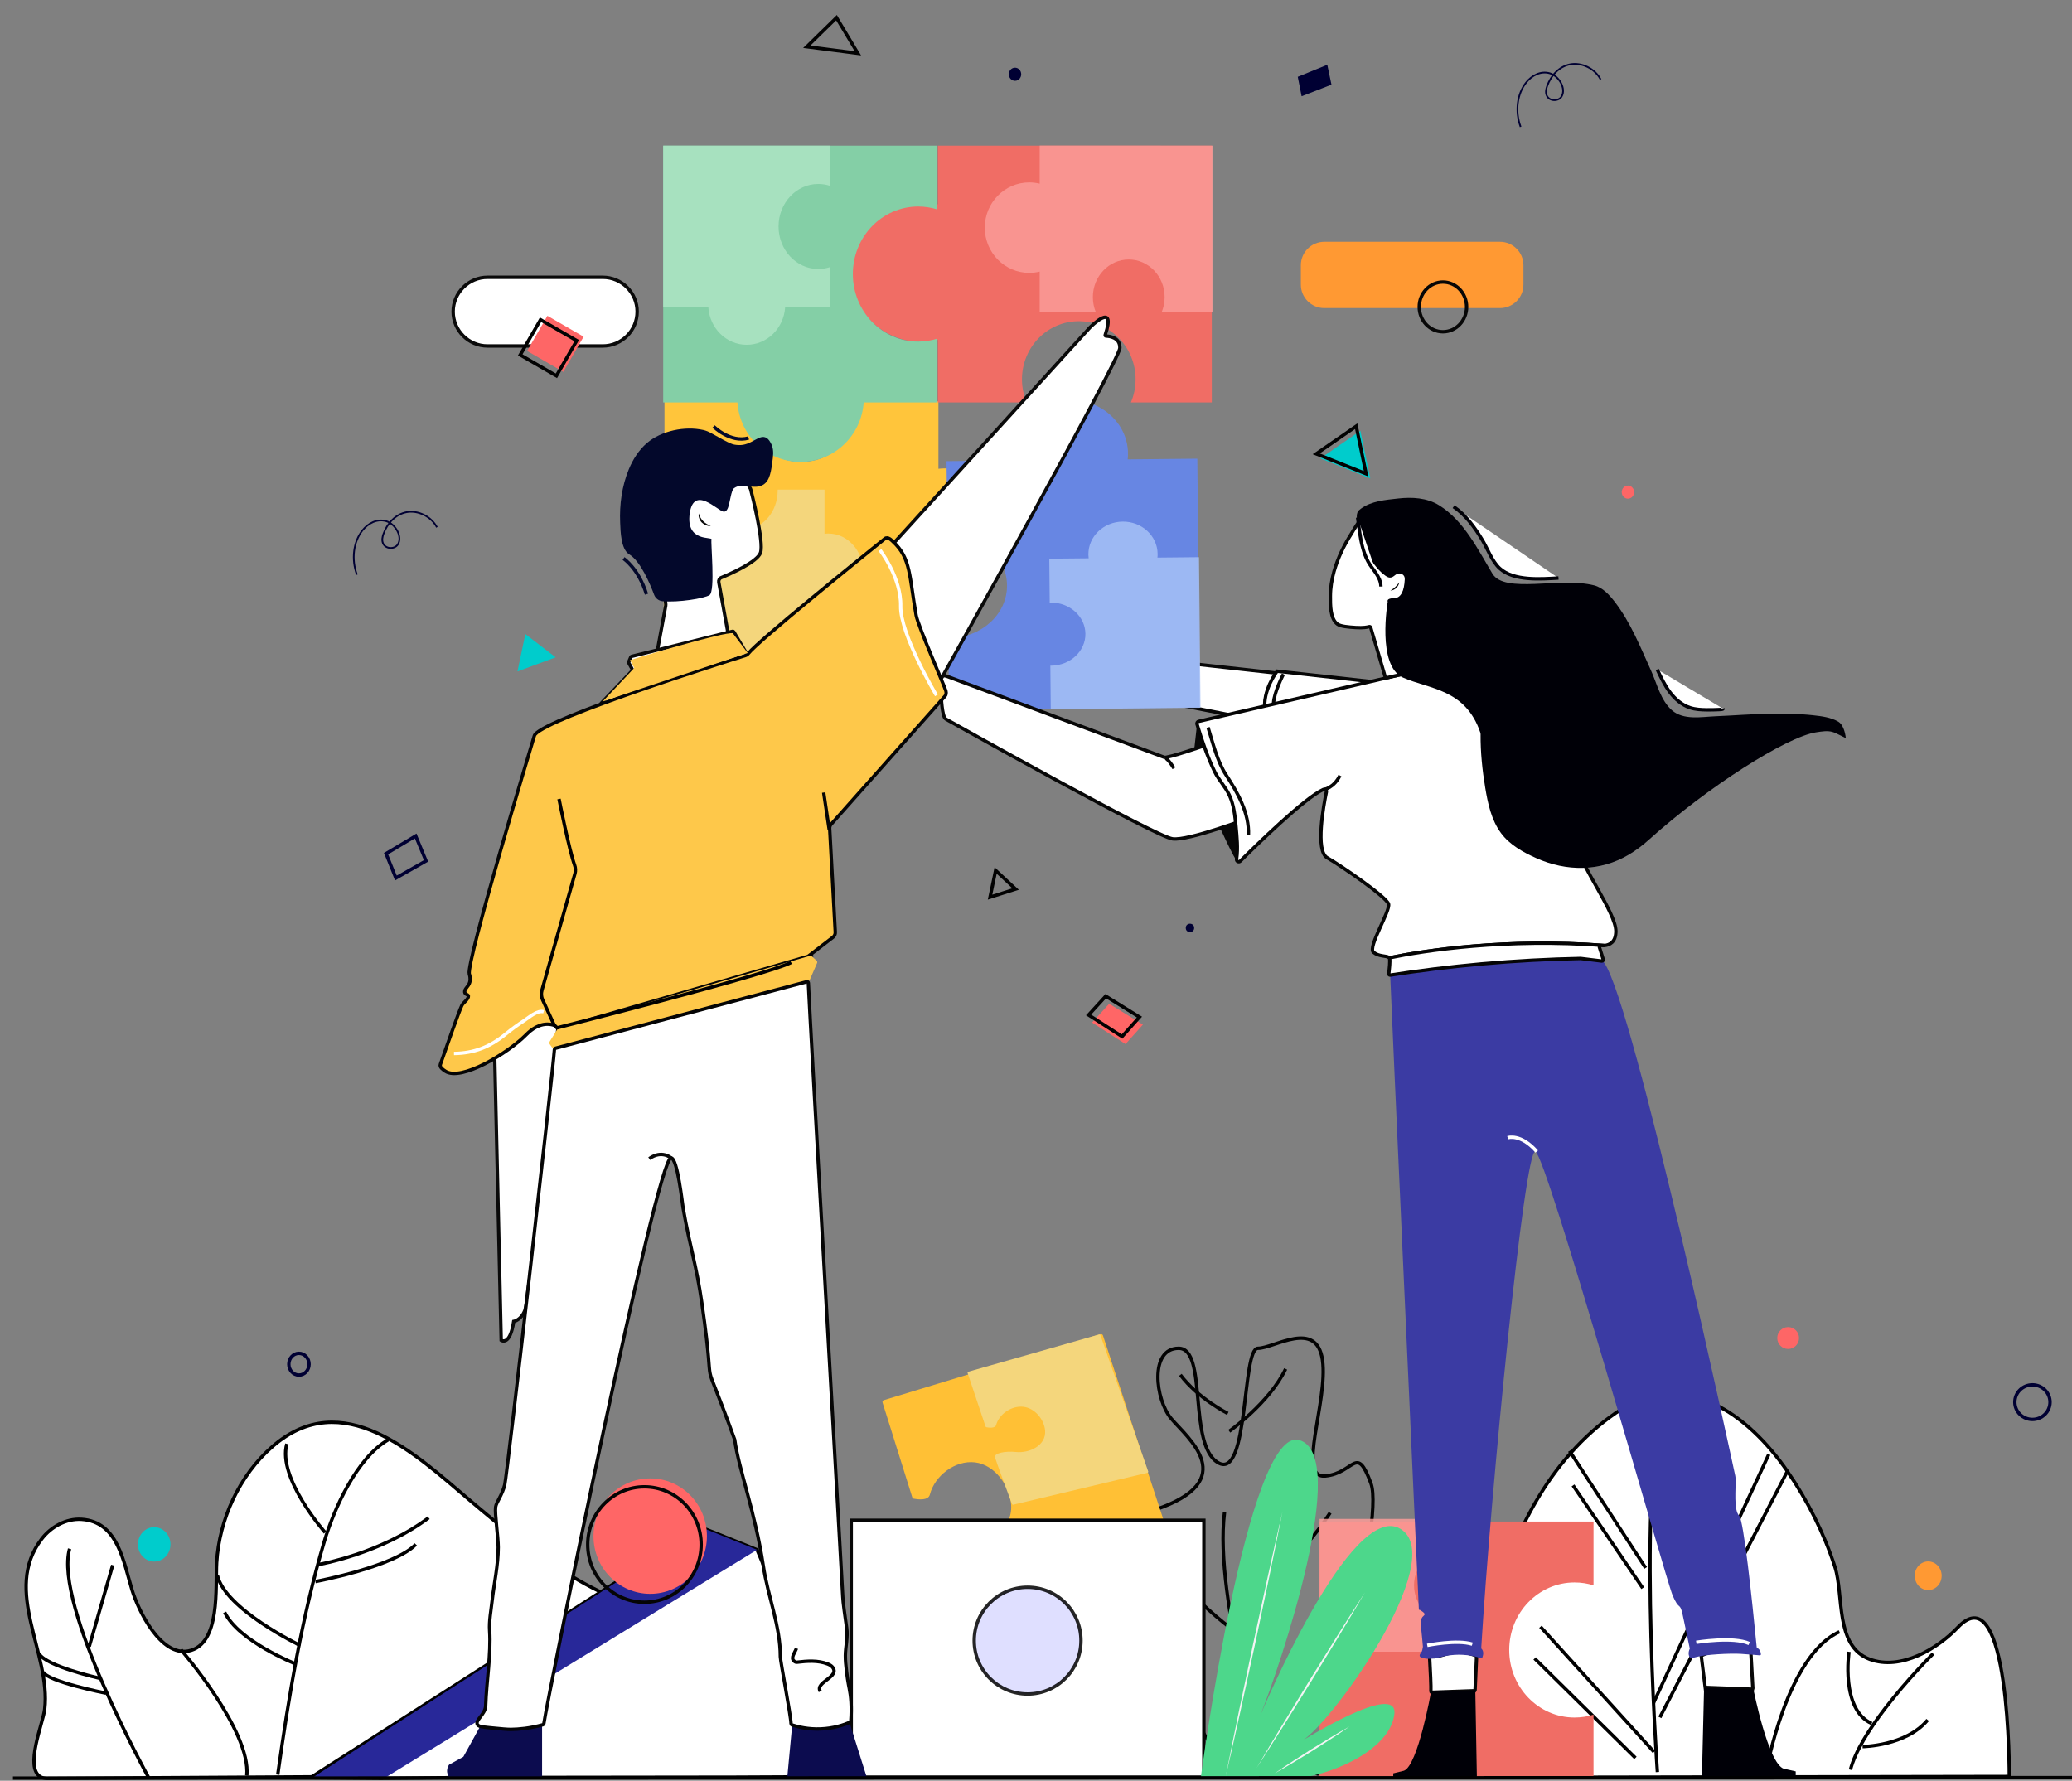 <svg xmlns="http://www.w3.org/2000/svg" xmlns:xlink="http://www.w3.org/1999/xlink" id="illustration" x="0px" y="0px" width="612px" height="526px" viewBox="0 97.5 612 526" xml:space="preserve">
<rect x="0" y="97.5" width="612" height="526" fill="#808080" stroke="none"/>
<g>
	<g id="flower_1">
		<path fill="#FFFFFF" stroke="#000000" stroke-miterlimit="10" d="M91.512,622.342c0,0-77.507,0.454-77.612,0.454    c-0.35,0.006-1.34-0.091-1.933-0.442c-4.787-2.803,0.759-15.919,1.231-19.98c1.927-16.454-12.554-35.084-0.892-50.295    c2.772-3.613,7.226-6.087,11.771-5.8c10.816,0.673,12.41,12.687,14.941,20.919c1.887,6.151,8.44,19.567,16.61,17.984    c9.665-1.874,7.956-19.123,8.365-26.084c0.753-12.732,6.667-25.786,16.471-34.313c20.729-18.026,41.987,1.996,58.079,15.677    c18.975,16.139,39.825,32.334,65.386,35.303c25.78,2.99,24.232,43.505,24.232,43.505L91.512,622.342z"></path>
		<path fill="none" stroke="#000000" stroke-miterlimit="10" d="M43.904,622.566c0,0-28.07-50.898-23.347-67.583"></path>
		<line fill="none" stroke="#000000" stroke-miterlimit="10" x1="26.368" y1="583.824" x2="33.295" y2="559.827"></line>
		<path fill="none" stroke="#000000" stroke-miterlimit="10" d="M29.458,593.23c0,0-15.753-3.491-17.95-7.278"></path>
		<path fill="none" stroke="#000000" stroke-miterlimit="10" d="M31.339,597.644c0,0-17.646-3.498-18.583-6.334"></path>
		<path fill="none" stroke="#000000" stroke-miterlimit="10" d="M53.425,584.762c0,0,20.758,23.99,19.475,37.224"></path>
		<path fill="none" stroke="#000000" stroke-miterlimit="10" d="M82.037,621.686c3.25-23.104,7.104-46.526,13.762-68.917    c2.853-9.591,9.607-24.664,18.87-29.985"></path>
		<path fill="none" stroke="#000000" stroke-miterlimit="10" d="M96.028,550.168c0,0-14.153-16.097-11.299-26.178"></path>
		<path fill="none" stroke="#000000" stroke-miterlimit="10" d="M94.124,559.62c0,0,18.284-3.118,32.489-13.807"></path>
		<path fill="none" stroke="#000000" stroke-miterlimit="10" d="M93.169,564.66c0,0,23.329-4.373,29.646-10.977"></path>
		<path fill="none" stroke="#000000" stroke-miterlimit="10" d="M88.721,583.565c0,0-22.357-10.753-24.543-20.845"></path>
		<path fill="none" stroke="#000000" stroke-miterlimit="10" d="M87.139,588.915c0,0-16.69-6.645-20.775-15.164"></path>
		<path fill="none" stroke="#000000" stroke-miterlimit="10" d="M145.644,595.037c0,0,2.738-33.466,16.137-51.475"></path>
	</g>
	<g id="angle">
		<path fill="#FFFFFF" stroke="#000000" stroke-miterlimit="10" d="M251.566,622.204c-46.313,0.528-92.759,0.029-139.072,0.558    l-20.775-0.179l115.49-73.905l16.408,6.6C232.886,577.467,242.298,600.008,251.566,622.204z"></path>
		<polygon fill="#282899" points="92.691,622.318 113.201,622.934 223.617,555.277 207.209,548.678   "></polygon>
	</g>
	<g id="flower_4">
		<path fill="#FFFFFF" stroke="#000000" stroke-miterlimit="10" d="M465.396,622.463l128.084-0.226c0,0,0.201-60.333-15.24-44.005    c-5.794,6.127-16.725,12.847-26.017,9.371c-10.332-3.866-7.564-18.957-10.257-27.287c-3.188-9.854-8.073-19.566-14.038-28.237    c-11.231-16.304-30.349-31.245-50.692-17.219c-40.141,27.667-41.228,90.562-41.228,90.562l0.201,16.995L465.396,622.463z"></path>
		<path fill="#FFFFFF" stroke="#000000" stroke-miterlimit="10" d="M489.543,620.932c0,0-6.64-94.243,3.25-113.056"></path>
		<line fill="none" stroke="#000000" stroke-miterlimit="10" x1="488.381" y1="600.549" x2="522.451" y2="527.069"></line>
		<line fill="none" stroke="#000000" stroke-miterlimit="10" x1="490.267" y1="604.777" x2="527.929" y2="532.079"></line>
		<line fill="none" stroke="#000000" stroke-miterlimit="10" x1="463.578" y1="526.067" x2="486.062" y2="560.639"></line>
		<line fill="none" stroke="#000000" stroke-miterlimit="10" x1="464.619" y1="536.257" x2="485.216" y2="566.599"></line>
		<line fill="none" stroke="#000000" stroke-miterlimit="10" x1="455" y1="578.008" x2="488.547" y2="614.995"></line>
		<line fill="none" stroke="#000000" stroke-miterlimit="10" x1="453.273" y1="587.374" x2="483.054" y2="616.762"></line>
		<path fill="#FFFFFF" stroke="#000000" stroke-miterlimit="10" d="M521.726,620.547c0,0,6.029-34.059,21.586-41.043"></path>
		<path fill="#FFFFFF" stroke="#000000" stroke-miterlimit="10" d="M570.979,585.971c0,0-7.525,7.428-14.303,16.315    c-4.522,5.926-8.71,12.508-10.12,17.961"></path>
		<path fill="#FFFFFF" stroke="#000000" stroke-miterlimit="10" d="M550.152,613.413c0,0,12.876-0.156,19.222-7.876"></path>
		<path fill="#FFFFFF" stroke="#000000" stroke-miterlimit="10" d="M546.137,585.418c0,0-2.555,17.024,6.691,21.166"></path>
	</g>
	<g id="flower_2">
		<path fill="none" stroke="#020202" stroke-miterlimit="10" d="M387.383,621.433l-24.55-0.517c0,0-47.216-68.799-21.638-77.468    c25.579-8.671,9.539-21.241,4.77-26.879c-4.77-5.639-6.501-20.809,2.17-20.809c8.669,0,2.6,28.618,11.702,33.819    c9.101,5.201,6.938-33.819,11.707-33.819s17.34-8.671,19.071,3.468c1.731,12.14-7.801,35.113,0.87,34.249    c8.669-0.868,9.101-9.539,13.439,2.17c4.338,11.706-16.041,86.269-16.041,86.269"></path>
		<path fill="none" stroke="#020202" stroke-miterlimit="10" d="M374.714,620.668c0,0-16.293-50.412-13.03-76.479"></path>
		<path fill="none" stroke="#020202" stroke-miterlimit="10" d="M363.086,520.257c0,0,11.829-8.324,16.646-18.399"></path>
		<path fill="none" stroke="#020202" stroke-miterlimit="10" d="M362.649,514.998c0,0-8.762-4.377-14.014-11.391"></path>
		<path fill="none" stroke="#020202" stroke-miterlimit="10" d="M369.658,569.32c0,0,14.894-11.828,23.213-24.969"></path>
		<path fill="none" stroke="#020202" stroke-miterlimit="10" d="M369.22,582.461c-1.312-0.438-22.34-15.333-27.598-28.91"></path>
	</g>
	<g id="yellow_1">
		<path fill="#FFC53B" d="M296.712,253.391c0,9.688-7.853,17.542-17.542,17.542c-0.673,0-1.334-0.041-1.984-0.115v21.063h-80.919    v-75.856h23.427c-0.011,0.126-0.011,0.253-0.011,0.379c0,9.689,7.594,17.542,16.966,17.542s16.972-7.853,16.972-17.542    c0-0.126,0-0.253-0.012-0.379h23.578v19.94c0.65-0.075,1.312-0.115,1.984-0.115C288.859,235.85,296.712,243.703,296.712,253.391z"></path>
		<path fill="#F4D67C" d="M254.99,266.578c0,6.34-4.608,11.478-10.293,11.478c-0.396,0-0.782-0.029-1.162-0.075v13.779h-47.493    v-49.633h13.75c-0.006,0.081-0.006,0.167-0.006,0.248c0,6.34,4.458,11.478,9.959,11.478c5.5,0,9.958-5.137,9.958-11.478    c0-0.081,0-0.167-0.006-0.248h13.837v13.049c0.379-0.052,0.771-0.075,1.162-0.075C250.375,255.1,254.99,260.237,254.99,266.578z"></path>
	</g>
	<g id="red1">
		<path fill="#F06D65" d="M357.926,140.519v75.856h-23.898c0.892-2.094,1.387-4.402,1.387-6.835c0-9.481-7.515-17.162-16.783-17.162    c-9.263,0-16.775,7.681-16.775,17.162c0,2.433,0.495,4.741,1.386,6.835h-26.234v-18.468c-1.571,0.374-3.21,0.575-4.896,0.575    c-11.478,0-20.781-9.222-20.781-20.596c0-11.368,9.303-20.59,20.781-20.59c1.687,0,3.326,0.201,4.896,0.575v-17.352H357.926z"></path>
		<path opacity="0.83" fill="#FC9D99" d="M358.22,140.513v49.19h-15.097    c0.563-1.357,0.875-2.854,0.875-4.43c0-6.15-4.747-11.126-10.604-11.126c-5.851,0-10.598,4.982-10.598,11.126    c0,1.577,0.312,3.073,0.875,4.43h-16.576v-11.978c-0.988,0.242-2.029,0.374-3.094,0.374c-7.249,0-13.129-5.983-13.129-13.359    c0-7.369,5.88-13.353,13.129-13.353c1.065,0,2.1,0.132,3.094,0.374v-11.254L358.22,140.513L358.22,140.513z"></path>
	</g>
	<g id="red_down">
		<path fill="#F06D65" d="M389.753,546.945v75.862h80.92v-18.835c-1.773,0.552-3.653,0.851-5.604,0.851    c-10.654,0-19.296-8.93-19.296-19.952c0-11.012,8.636-19.946,19.296-19.946c1.951,0,3.831,0.299,5.604,0.852v-18.837h-80.92    V546.945z"></path>
		<path opacity="0.83" fill="#FC9D99" d="M389.753,546.152v39.226h40.313v-9.741    c-0.88,0.288-1.819,0.443-2.791,0.443c-5.311,0-9.614-4.619-9.614-10.315c0-5.694,4.304-10.31,9.614-10.31    c0.972,0,1.911,0.155,2.791,0.443v-9.74h-40.313V546.152z"></path>
	</g>
	<g id="green">
		<path fill="#84CFA6" d="M251.906,178.444c0,11.017,8.641,19.952,19.296,19.952c1.95,0,3.832-0.299,5.603-0.857v18.836h-21.701    c-0.667,9.815-8.762,17.57-18.646,17.57c-9.884,0-17.979-7.755-18.646-17.57h-21.926v-75.856h80.919v18.836    c-1.772-0.552-3.654-0.851-5.604-0.851C260.547,158.504,251.906,167.432,251.906,178.444z"></path>
		<path opacity="0.81" fill="#AFE5C5" d="M229.958,164.395c0,6.939,5.258,12.565,11.736,12.565    c1.186,0,2.331-0.19,3.406-0.541v11.863h-13.198c-0.409,6.179-5.328,11.063-11.34,11.063c-6.012,0-10.936-4.885-11.339-11.063    h-13.336v-47.77H245.1v11.863c-1.076-0.345-2.221-0.535-3.406-0.535C235.215,151.836,229.958,157.462,229.958,164.395z"></path>
	</g>
	<g id="puzzel_2">
		<path fill="#FFC035" d="M260.68,511.805l8.779,27.984c0.063,0.207,0.23,0.357,0.443,0.396c1.064,0.207,4.28,0.679,4.752-1.202    c1.397-5.569,7.479-10.252,13.376-9.521c5.782,0.714,10.217,6.894,10.626,12.495c0.558,7.675-7.491,11.951-14.378,11.18    c-5.097-0.563-10.758,0.564-10.188,2.831c0.518,2.064,7.14,21.039,8.313,24.398c0.098,0.288,0.403,0.45,0.696,0.375l65.674-16.696    c0.327-0.087,0.518-0.433,0.414-0.754l-23.404-71.317c-0.099-0.304-0.426-0.472-0.73-0.379l-63.988,19.474    C260.754,511.161,260.582,511.489,260.68,511.805z"></path>
		<path fill="#F4D67C" d="M285.81,503.09l5.287,15.774c0.041,0.116,0.138,0.202,0.265,0.225c0.638,0.12,2.577,0.386,2.865-0.679    c0.84-3.142,4.504-5.775,8.061-5.367c3.485,0.402,6.156,3.888,6.402,7.042c0.34,4.325-4.516,6.736-8.664,6.306    c-3.072-0.317-6.484,0.315-6.139,1.594c0.312,1.162,4.304,11.862,5.012,13.756c0.063,0.16,0.242,0.252,0.419,0.213l39.57-9.412    c0.203-0.048,0.312-0.243,0.249-0.427l-14.102-40.21c-0.057-0.172-0.254-0.264-0.438-0.213L286.04,502.67    C285.856,502.728,285.752,502.917,285.81,503.09z"></path>
	</g>
	<g id="girl_character">
		<path fill="#FFFFFF" stroke="#070707" stroke-miterlimit="10" d="M374.076,309.848c0.12,0.363,0.229,0.696,0.333,1.007    c-19.182-3.745-40.537-7.945-40.934-8.135c-3.58-1.75-1.732-5.955-4.487-8.963c-2.762-3.009,3.561-2.365,3.561-2.365l44.662,4.936    C375.635,298.479,372.217,304.267,374.076,309.848z"></path>
		<path fill="#6786E3" d="M315.888,215.622c9.458-0.092,17.195,6.961,17.288,15.758c0.006,0.609-0.029,1.214-0.093,1.807    l20.568-0.207l0.73,73.491l-74.066,0.736l-0.213-21.275c0.122,0.012,0.248,0.006,0.369,0.006    c9.458-0.092,17.058-7.065,16.972-15.58c-0.087-8.515-7.825-15.338-17.283-15.241c-0.121,0-0.248,0-0.369,0.012l-0.213-21.414    l19.469-0.196c-0.08-0.586-0.126-1.19-0.132-1.801C298.834,222.923,306.429,215.713,315.888,215.622z"></path>
		<path opacity="0.83" fill="#A7C2F7" d="M331.6,251.573c5.649-0.057,10.269,4.211,10.326,9.539    c0.006,0.368-0.017,0.736-0.058,1.093l12.284-0.121l0.442,44.473L310.364,307l-0.126-12.876c0.074,0.006,0.149,0.006,0.219,0.006    c5.649-0.057,10.188-4.274,10.137-9.423c-0.052-5.149-4.671-9.28-10.322-9.228c-0.074,0-0.149,0-0.219,0.005l-0.126-12.956    l11.627-0.115c-0.045-0.356-0.074-0.719-0.08-1.087C321.416,255.992,325.95,251.631,331.6,251.573z"></path>
		<path fill="#FFFFFF" stroke="#070707" stroke-miterlimit="10" d="M436.135,586.648c-0.252,5.73-0.414,9.28-0.447,10.011    c0,0.099-0.029,0.179-0.081,0.242c-0.006,0.006-0.006,0.006-0.012,0.012l-12.795,0.454c-0.104-0.046-0.174-0.178-0.162-0.34    c0.069-1.248-0.149-5.937-0.396-10.304c1.702,0.519,3.521-0.288,5.265-0.747C430.365,585.234,433.356,585.464,436.135,586.648z"></path>
		<path fill="#FFFFFF" stroke="#070707" stroke-miterlimit="10" d="M517.733,596.205c0,0.093-0.012,0.184-0.04,0.259l-13.899-0.535    l-0.018,0.926c-0.288-2.249-0.777-6.178-1.3-10.378c0.213,0.017,0.42-0.092,0.517-0.144c2.428-1.227,8.158-1.635,10.437-1.398    c0.23,0.034,1.439,0.162,2.963,0.379c0.271,0.041,0.518,0.081,0.743,0.11C517.469,591.234,517.688,595.371,517.733,596.205z"></path>
		<path fill="#FFFFFF" stroke="#050505" stroke-miterlimit="10" d="M408.296,299.188l-3.872,16.943c0,0-14.274-2.773-30.015-5.851    c-0.104-0.311-0.213-0.644-0.333-1.007c-1.859-5.58,1.559-11.368,3.135-13.52L408.296,299.188z"></path>
		<path fill="none" stroke="#070707" stroke-miterlimit="10" d="M379.074,296.65c0,0-2.795,5.368-2.911,8.584"></path>
		<path fill="#3B3BA3" d="M520.121,586.114c0.017,0.195-0.149,0.356-0.345,0.339c-0.197-0.018-0.42-0.039-0.668-0.057    c-0.3-0.029-0.628-0.058-0.99-0.087c-2.019-0.167-3.618-0.271-3.924-0.294c-3.02-0.184-10.607,0.133-13.824,1.089    c-0.133,0.039-0.402,0.126-0.685,0.108c-0.162-0.012-0.328-0.046-0.472-0.149c-0.57-0.415-0.564-1.681-0.099-2.589    c-0.931-4.447-1.822-8.722-2.134-10.108c-0.862-3.854-0.984-0.915-2.975-5.702c-2.141-5.16-37.057-129.495-40.496-131.02    c-3.188-1.41-13.233,100.666-16.007,146.777c0.145,0.122,0.225,0.23,0.282,0.312c0.696,1.018,0.029,2.445-0.063,2.635    c-0.126-0.041-0.252-0.086-0.385-0.12c-3.354-1.059-6.967-1.266-10.42-0.594c-2.104,0.409-4.296,1.135-6.352,0.667    c-0.201-0.039-0.402-0.097-0.604-0.166c-0.258-0.092-0.534-0.23-0.621-0.489c-0.114-0.351,0.173-0.695,0.402-0.989    c0.357-0.46,0.438-1.145,0.541-1.766c-0.075-0.909-0.148-1.727-0.213-2.383c-0.448-4.619-0.713-5.822,0.426-6.748    c0.72-0.581-0.012-1.002-0.932-1.65c-0.195-0.139-0.466-0.023-0.478-0.265c-0.668-15.201-8.176-178.756-8.457-187.219    c-0.006-0.144,0.092-0.271,0.23-0.317c27.287-7.921,59.977-4.343,62.157-4.096c0.087,0.011,0.133,0.098,0.219,0.126    c0.207,0.069,0.431,0.288,0.673,0.639c8.825,12.956,38.138,149.108,38.633,151.409c0.051,0.231,0.08,0.535,0.099,0.897    c0.114,2.854-0.64,9.224,1.057,10.92c1.324,1.323,3.799,24.688,5.186,38.898c0.195,0.126,0.448,0.315,0.69,0.568    c0.114,0.122,0.184,0.196,0.218,0.266C519.96,585.257,520.092,585.739,520.121,586.114z"></path>
		<polygon fill="#070707" points="353.583,311.252 352.736,318.869 355.492,317.724   "></polygon>
		<path fill="#070707" d="M359.388,339.908c0,0,5.649,12.497,6.099,11.984c1.053-1.202-0.777-14.003-0.777-14.003L359.388,339.908z"></path>
		<path fill="#FFFFFF" stroke="#070707" stroke-miterlimit="10" d="M278.951,309.382c0.116,0.253,0.306,0.455,0.542,0.587    c4.476,2.514,61.708,34.577,66.841,35.308c4.574,0.656,22.299-5.967,27.287-7.882c0.708-0.271,1.035-1.088,0.702-1.772    l-9.563-19.802c-0.288-0.599-0.979-0.88-1.6-0.656c-3.642,1.306-15.32,5.448-18.761,6.035c-0.225,0.041-0.455,0.018-0.668-0.063    l-64.01-23.859l-0.126-0.046c0,0-2.474-0.793-2.635,1.07c-0.022,0.248,0.041,0.495,0.161,0.708l0.599,1.076    c0.104,0.184,0.155,0.385,0.161,0.592C277.916,302.046,278.094,307.512,278.951,309.382z"></path>
		<path fill="#FFFFFF" stroke="#050505" stroke-miterlimit="10" d="M477.276,372.541c0,3.256-1.87,4.085-3.331,4.241    c-0.04,0.005-0.081,0.005-0.127,0c-28.754-2.187-52.716,1.438-63.153,3.59c-0.166,0.034-0.333,0-0.478-0.098    c-0.759-0.484-2.968-0.213-4.515-1.496c-1.785-1.484,5.051-12.18,4.452-14.263c-0.592-2.077-13.963-11.288-18.123-13.663    c-3.543-2.032-1.047-15.483-0.235-19.424c0.104-0.512-0.414-0.943-0.892-0.73c-5.507,2.445-19.992,16.627-24.532,21.149    c-0.442,0.443-1.19,0.063-1.104-0.559l0.018-0.138c0.443-3.084,0.098-6.461-0.189-9.539c-0.288-3.102-0.616-6.312-1.934-9.177    c-1.146-2.491-3.13-4.464-4.343-6.96c-2.188-4.494-3.792-9.298-5.231-14.073c-0.108-0.363,0.11-0.736,0.478-0.823l59.546-13.778    c0.099-0.023,0.195-0.069,0.271-0.138c17.91-15.378,51.826,46.475,52.412,51.514C466.881,353.227,477.276,367.19,477.276,372.541z    "></path>
		<path fill="#FFFFFF" stroke="#050505" stroke-miterlimit="10" d="M472.387,377.218l1.15,3.67c0.08,0.265-0.133,0.524-0.409,0.489    c-2.082-0.253-4.171-0.513-6.253-0.765c-0.018,0-0.035-0.006-0.053,0c-9.199,0.184-18.996,0.684-29.324,1.616    c-9.476,0.857-18.45,1.99-26.878,3.302c-0.247,0.04-0.46-0.173-0.433-0.419c0.15-1.134,0.468-3.855,0.231-4.557    c-0.019-0.046-0.04-0.086-0.063-0.126c10.274-2.146,34.456-5.868,63.521-3.647l-1.115-0.058    C472.501,376.717,472.306,376.971,472.387,377.218z"></path>
		<path fill="#FFFFFF" stroke="#070707" stroke-miterlimit="10" d="M402.3,250.786c-1.3,1.012-2.323,3.066-3.186,4.424    c-2.182,3.435-3.982,7.146-5.087,11.069c-0.667,2.382-1.075,4.85-1.081,7.324c-0.006,2.451-0.087,6.719,2.135,8.279    c0.909,0.639,3.124,0.846,5.373,0.984c2.221,0.138,3.406-0.098,3.935-0.264c0.201-0.064,0.414,0.057,0.472,0.258l4.379,14.924    l4.493-1.024l4.493-36.987C418.243,259.772,404.142,249.353,402.3,250.786z"></path>
		<path fill="#000007" d="M400.754,250.089c0.08,4.901,2.283,9.539,2.283,9.539s2.549,5.362,6.179,7.939    c0.696,0.495,1.104,0.546,1.347,0.541c1.174-0.006,1.594-1.277,2.797-1.22c0.067,0.006,0.781,0.046,1.213,0.575    c0.184,0.225,0.379,0.57,0.346,1.191c-0.174,3.297-1.042,5.558-3.297,5.558c-2.256,0-1.737,1.042-1.737,1.042    s-3.298,18.928,4.516,22.397c7.755,3.447,18.422,3.303,22.823,16.208c0.063,0.189,0.098,0.391,0.092,0.586    c-0.045,5.236,0.513,10.575,1.369,15.735c0.777,4.672,1.807,9.563,4.688,13.44c2.561,3.44,6.507,5.626,10.363,7.346    c8.934,3.999,18.817,4.044,27.361-1.018c2.105-1.249,4.067-2.739,5.886-4.373c17.363-15.625,40.733-30.458,49.489-31.775    c1.726-0.259,3.232-0.512,4.706-0.121c1.323,0.351,4.027,1.984,4.004,1.766c-0.213-1.904-0.915-4.021-2.209-4.775    c-2.209-1.295-4.959-1.623-7.416-1.894c-4.164-0.466-8.382-0.488-12.571-0.449c-5.43,0.058-10.85,0.518-16.274,0.743    c-4.144,0.172-9.447,1.237-12.888-1.778c-3.302-2.894-4.425-7.876-6.168-11.725c-3.118-6.88-6.041-14.239-10.688-20.268    c-1.566-2.025-3.545-4.251-6.134-4.902c-10.194-2.56-26.39,2.606-30.037-3.475c-4.258-7.1-8.412-15.62-15.735-20.171    c-3.603-2.238-8.003-2.462-12.111-2.002c-3.698,0.414-7.91,0.736-11.005,3.021c-0.236,0.179-0.473,0.357-0.685,0.558    C401.145,248.427,400.735,249.001,400.754,250.089z"></path>
		<g>
			<path fill="#070707" d="M413.267,269.5c-0.041,0.645-0.387,1.243-0.852,1.687c-0.241,0.218-0.507,0.414-0.8,0.535     c-0.287,0.144-0.609,0.207-0.927,0.225c0.529-0.351,1.013-0.667,1.433-1.076C412.547,270.479,412.91,270.024,413.267,269.5z"></path>
		</g>
		<path fill="#FFFFFF" stroke="#000007" stroke-miterlimit="10" d="M429.34,247.161c3.632,2.485,6.22,6.098,8.47,9.815    c1.6,2.646,2.831,6.253,5.12,8.376c4.16,3.855,12.318,3.176,17.392,2.877"></path>
		<path fill="#FFFFFF" stroke="#000007" stroke-miterlimit="10" d="M400.994,250.371c0.42,2.957,0.702,5.955,1.491,8.849    c0.379,1.393,0.862,2.784,1.541,4.062c0.68,1.277,1.635,2.371,2.428,3.573c0.777,1.168,1.416,2.491,1.422,3.895"></path>
		<path fill="#FFFFFF" stroke="#000007" stroke-miterlimit="10" d="M489.49,295.24c1.088,2.313,2.187,4.649,3.718,6.697    c1.53,2.048,3.555,3.814,5.982,4.608c1.594,0.518,3.292,0.604,4.959,0.622c1.215,0.012,2.428-0.012,3.643-0.075    c0.276-0.011,1.23-0.022,1.122-0.276"></path>
		<path fill="none" stroke="#070707" stroke-miterlimit="10" d="M391.116,330.697c0,0,2.824-0.449,4.655-4.108"></path>
		<path fill="#FFFFFF" stroke="#070707" stroke-miterlimit="10" d="M344.067,321.395c0,0,0.729-0.121,2.675,3.038"></path>
		<path fill="none" stroke="#070707" stroke-miterlimit="10" d="M356.815,312.368c1.428,4.591,2.698,10.016,5.352,14.077    c3.445,5.271,6.863,11.277,6.581,17.79"></path>
		<path fill="none" stroke="#FFFFFF" stroke-miterlimit="10" d="M445.335,433.554c0,0,3.797-1.341,8.566,4.091"></path>
		<path fill="#000007" d="M436.228,622.934l-24.71-0.063v-1.559l3.176-0.783c4.119-1.564,7.991-23.288,7.991-23.288l0.696-0.024    l11.983-0.424l0.392-0.012L436.228,622.934z"></path>
		<path fill="#000007" d="M530.396,620.73v1.566l-27.707,0.045l0.615-25.423l0.016-0.813l14.551,0.472h0.058    c0,0,4.321,21.8,8.929,23.371L530.396,620.73z"></path>
		<path fill="none" stroke="#FFFFFF" stroke-miterlimit="10" d="M421.568,583.509c0,0,8.808-1.795,13.301-0.357"></path>
		<path fill="none" stroke="#FFFFFF" stroke-miterlimit="10" d="M501.021,582.611c0,0,10.965-1.795,15.638,0.355"></path>
	</g>
	<g>
		<rect x="251.423" y="546.566" fill="#FFFFFF" stroke="#070707" stroke-miterlimit="10" width="104.162" height="75.856"></rect>
		
			<circle opacity="0.85" fill="#D9D9FF" stroke="#000000" stroke-miterlimit="10" cx="303.518" cy="582.11" r="15.77"></circle>
	</g>
	<g id="flower3">
		<path fill="#4DD78B" d="M354.67,622.583c0,0,13.83-104.179,29.095-99.709c15.263,4.465-5.495,66.439-11.6,81.513    c0,0,26.862-64.207,41.51-55.271c14.647,8.935-21.367,59.183-29.91,63.09c0,0,29.301-18.422,28.08-8.377    c-1.219,10.051-16.608,17.167-27.597,18.842L354.67,622.583z"></path>
		<g>
			<path fill="#F4F4F4" d="M362.028,622.244c1.282-6.541,2.624-13.066,3.975-19.595l4.126-19.562l4.251-19.532l2.176-9.758     l2.231-9.746l-1.955,9.804l-2.015,9.793l-4.126,19.561l-4.257,19.531C364.991,609.253,363.541,615.754,362.028,622.244z"></path>
		</g>
		<g>
			<path fill="#F4F4F4" d="M371.171,619.725c2.564-4.385,5.184-8.733,7.813-13.083l7.939-13.003l8.054-12.927l4.067-6.438     l4.12-6.408l-3.878,6.559l-3.93,6.524l-7.944,13.002l-8.056,12.928C376.646,611.17,373.938,615.461,371.171,619.725z"></path>
		</g>
		<g>
			<path fill="#F4F4F4" d="M376.503,621.318c1.778-1.255,3.591-2.457,5.408-3.647c1.818-1.191,3.659-2.343,5.489-3.517     c1.852-1.132,3.692-2.288,5.557-3.404l2.803-1.663c0.942-0.536,1.881-1.088,2.836-1.611c-0.886,0.633-1.789,1.231-2.687,1.847     l-2.722,1.795c-1.817,1.191-3.659,2.341-5.488,3.515c-1.854,1.134-3.693,2.29-5.558,3.4     C380.277,619.16,378.407,620.265,376.503,621.318z"></path>
		</g>
	</g>
	<path fill="#FFFFFF" stroke="#0A0A0A" stroke-miterlimit="10" d="M245.709,344.838"></path>
	<g id="boy_character">
		<polygon fill="#0C0C4F" points="234.065,606.21 232.546,622.342 256.037,622.561 249.726,602.505 234.721,603.592   "></polygon>
		<path fill="#0C0C4F" d="M141.703,607.647l-4.845,8.785l-4.199,2.313c-0.23,0.328-0.547,0.897-0.599,1.634    c-0.069,0.966,0.357,1.71,0.599,2.065c9.153,0,18.3,0,27.454,0v-16.183h-18.088L141.703,607.647z"></path>
		<path fill="#FFFFFF" stroke="#0A0A0A" stroke-miterlimit="10" d="M259.794,262.718c-0.029-0.081-0.012-0.173,0.045-0.236    l62.112-68.273c0,0,7.911-8.042,4.487,2.244c-0.052,0.15,0.053,0.305,0.208,0.311c1.018,0.035,4.205,0.386,4.125,3.521    c-0.087,3.585-51.745,95.901-55.75,103.052c-0.098,0.172-0.351,0.15-0.42-0.035L259.794,262.718z"></path>
		<path fill="#FFFFFF" stroke="#0A0A0A" stroke-miterlimit="10" d="M145.822,396.71l2.215,96.683c0,0,2.589,1.854,3.694-5.557    c0,0,2.215-0.369,3.325-3.332s10.718-92.235,10.718-92.235S149.521,392.637,145.822,396.71z"></path>
		<path fill="#FFFFFF" stroke="#0A0A0A" stroke-miterlimit="10" d="M221.632,241.793c0.04,0.081,0.075,0.167,0.098,0.259    c0.391,1.508,3.958,15.545,2.911,18.687c-0.915,2.744-8.865,6.242-11.598,7.376c-0.535,0.218-0.84,0.788-0.736,1.357l2.577,14.21    c0.11,0.599-0.235,1.185-0.805,1.38l-18.37,6.346c-0.886,0.305-1.778-0.46-1.605-1.386l2.531-13.624    c0.024-0.109,0.024-0.225,0.018-0.339l-3.21-35.043c-0.052-0.563,0.282-1.087,0.817-1.271    C198.557,238.261,216.984,232.536,221.632,241.793z"></path>
		<path fill="#03082B" d="M210.04,225.431c5.988,3.343,6.213,3.406,8.025,3.527c3.924,0.259,6.162-3.429,8.348-2.105    c0.633,0.385,0.984,1.018,1.283,1.57c0.656,1.209,0.8,2.543,0.569,4.425c-0.454,3.722-0.811,6.656-2.876,7.853    c-2.785,1.617-6.03-0.794-8.533,0.972c-0.224,0.162-0.408,0.409-0.546,0.788c-0.88,2.348-0.88,6.456-2.635,6.162    c-1.754-0.293-8.785-7.922-9.959,0.586c-1.173,8.515,6.738,6.749,6.444,7.629c-0.293,0.88,1.173,15.263-0.587,16.437    c-1.507,1.007-9.292,2.232-13.865,1.813c-1.133-0.104-2.106-0.852-2.503-1.922c-1.156-3.106-3.999-9.913-7.353-11.926    c-2.497-1.501-2.566-6.904-2.675-9.349c-0.236-5.322,0.512-10.862,2.566-15.798c1.208-2.905,2.929-5.656,5.333-7.721    c4.263-3.665,11.248-5.068,16.638-3.86C208.584,224.712,209.338,225.033,210.04,225.431z"></path>
		<g>
			<path fill="#0A0A0A" d="M206.392,249.174c0.144,0.455,0.316,0.869,0.535,1.254c0.224,0.379,0.466,0.73,0.782,1.029     c0.305,0.3,0.644,0.57,1.03,0.794c0.185,0.127,0.392,0.207,0.593,0.329c0.201,0.104,0.42,0.189,0.627,0.311     c-0.235,0.006-0.477-0.012-0.713-0.041c-0.23-0.057-0.478-0.092-0.696-0.189c-0.466-0.162-0.88-0.449-1.243-0.789     c-0.357-0.351-0.621-0.788-0.783-1.254C206.352,250.146,206.294,249.646,206.392,249.174z"></path>
		</g>
		<path fill="#FFFFFF" stroke="#0A0A0A" stroke-miterlimit="10" d="M186.549,291.391c2.382-0.592,27.138-6.743,29.824-7.41    c0.144-0.034,0.288,0.029,0.363,0.155l3.826,6.473c0.029,0.045,0.069,0.085,0.115,0.115l0.552,0.333    c0.248,0.15,0.202,0.512-0.069,0.604l-43.252,14.13c-0.329,0.109-0.581-0.3-0.345-0.547l9.159-9.625    c0.098-0.104,0.122-0.265,0.052-0.392l-1.053-1.893c-0.051-0.092-0.057-0.201-0.017-0.293l0.621-1.45    C186.365,291.489,186.452,291.42,186.549,291.391z"></path>
		<path fill="#FEC84A" stroke="#050505" stroke-miterlimit="10" d="M279.349,302.783c-0.057,0.132-0.144,0.264-0.248,0.379    l-33.604,37.793c-0.311,0.345-0.471,0.8-0.443,1.26l0.058,1.036l1.6,29.594c0.034,0.582-0.225,1.134-0.685,1.496l-6.346,4.885    l-0.409,0.311l0.242,0.213l-73.773,21.356c-0.719,0.213-1.49-0.063-1.922-0.679c-0.028-0.041-0.074-0.075-0.126-0.093    c-0.489-0.149-1.208-0.315-2.077-0.31c-3.25,0.039-5.638,2.548-6.397,3.302c-5.281,5.286-19.037,13.687-23.686,10.58    c-0.771-0.513-1.755-1.174-1.461-2.014c1.593-4.563,5.529-15.758,6.317-17.346c0.414-0.829,1.317-1.364,1.766-2.181    c0.638-1.163-0.46-0.926-0.794-1.524c-0.081-0.15-0.086-0.288-0.092-0.397c-0.052-0.926,1.087-1.45,1.473-2.796    c0.322-1.116-0.052-2.226-0.075-2.295c-0.028-0.087-0.052-0.144-0.057-0.15c-0.858-3.665,17.956-66.191,19.192-70.287    c0.052-0.178,0.133-0.351,0.253-0.495c4.211-5.063,55.807-21.321,62.112-23.294c0.339-0.109,0.632-0.305,0.857-0.587    c2.888-3.683,32.103-27.299,40.325-33.921c0.92-0.743,2.053,0.541,2.433,0.886c5.299,4.873,4.775,10.344,6.812,21.742    c0.564,3.147,8.428,21.062,8.785,22.322C279.573,302.276,279.349,302.783,279.349,302.783z"></path>
		<path fill="#FEC84A" d="M241.337,381.965l-2.191,5.045c-0.075,0.178-0.231,0.311-0.42,0.362l-74.947,19.832    c-0.253,0.069-0.523-0.029-0.679-0.248l-0.748-1.046c-0.15-0.207-0.156-0.489-0.023-0.708l2.272-3.647l-0.069-0.099l74.642-21.609    c0.208-0.063,0.437-0.012,0.599,0.138l1.404,1.249C241.383,381.417,241.446,381.711,241.337,381.965z"></path>
		<path fill="none" stroke="#000000" stroke-miterlimit="10" d="M165.113,333.505c0,0,2.98,15.045,4.603,19.532    c0.293,0.806,0.339,1.68,0.104,2.509c-3.256,11.495-6.513,22.996-9.769,34.49c-0.259,0.915-0.184,1.898,0.213,2.761    c1.099,2.405,2.198,4.811,3.303,7.215c0,0,0.662,1.023,1.036,1.075c0,0,62.313-15.729,69.073-19.296"></path>
		<line fill="none" stroke="#050505" stroke-miterlimit="10" x1="243.282" y1="331.601" x2="244.944" y2="342.704"></line>
		<path fill="none" stroke="#03082B" stroke-miterlimit="10" d="M184.173,262.481c0,0,4.407,2.888,6.777,10.528"></path>
		<path fill="none" stroke="#03082B" stroke-miterlimit="10" d="M210.77,223.48c0,0,4.913,4.925,10.338,3.395"></path>
		<path fill="#FFFFFF" stroke="#050505" stroke-miterlimit="10" d="M164.031,407.141c-0.149,0.04-0.258,0.166-0.27,0.322    c-0.569,7.692-13.929,125.618-14.682,128.626c-0.765,3.079-2.485,5.121-2.687,6.543c-0.281,1.979,0.765,8.849,0.765,11.932    c0,5.252-1.231,10.648-1.812,15.856c-0.311,2.824-0.915,5.891-0.725,8.737c0.455,6.882-0.944,15.063-1.168,22.208    c-0.074,2.491-3.21,4.271-2.439,5.523c0.339,0.552,1.053,0.701,3.924,0.978c3.285,0.317,4.93,0.478,6,0.462    c2.221-0.03,5.5-0.282,9.429-1.377c0.138-0.039,0.248-0.154,0.265-0.298c1.19-8.17,33.449-167.502,37.597-167.123    c1.888,0.174,3.291,13.389,3.527,14.729c2.111,12.152,3.866,16.371,5.615,28.579c4.557,31.781-1.473,9.223,9.63,39.896    c1.174,8.634,6.14,21.764,8.453,37.306c1.352,9.085,5.034,17.662,5.034,26.846c0,1.282,3.13,17.495,3.159,19.768    c0,0.16,0.098,0.298,0.248,0.351c1.893,0.622,4.827,1.324,8.44,1.19c3.848-0.143,6.875-1.174,8.739-1.979    c0.126-0.052,0.207-0.172,0.218-0.311c0.351-4.351-0.017-7.53-0.449-9.688c-0.23-1.146-0.748-3.803-1.064-7.485    c-0.057-0.656-0.086-1.375-0.086-2.232c0-2.306,0.765-5.385,0.386-8.083c-0.386-2.692-1.151-8.083-1.151-9.233    c0-1.128-9.683-169.791-10.172-181.362c-0.012-0.229-0.23-0.391-0.455-0.333L164.031,407.141z"></path>
		<path fill="none" stroke="#0A0A0A" stroke-miterlimit="10" d="M198.228,439.542c0,0-2.767-2.468-6.46,0.201"></path>
		<path fill="none" stroke="#FFFFFF" stroke-miterlimit="10" d="M259.908,259.973c0,0,6.306,8.176,6.122,16.541    c-0.184,8.365,10.568,26.389,10.568,26.389"></path>
		<path fill="none" stroke="#FFFFFF" stroke-miterlimit="10" d="M134.091,408.678c5.949-0.065,10.684-1.957,15.229-5.702    c1.777-1.462,3.647-2.802,5.569-4.062c1.421-0.933,3.843-3.119,5.695-2.561"></path>
		<path fill="#FEC84A" d="M178.009,304.713l9.337-9.919l-1.283-2.295c0,0,28.443-8.722,30.417-7.905l4.373,5.781L178.009,304.713z"></path>
		<path fill="none" stroke="#000000" stroke-miterlimit="10" d="M235.25,584.4c-0.46,1.248-1.76,2.737-0.782,3.687    c0.201,0.19,0.483,0.455,0.926,0.404c3.026-0.363,6.15-0.611,9.055,0.511c0.547,0.213,1.036,0.478,1.352,0.834    c2.635,2.98-5.177,4.454-3.526,7.255"></path>
	</g>
	<g id="comment_box">
		<path fill="#FFFFFF" stroke="#0A0A0A" stroke-miterlimit="10" d="M178.052,199.696h-34.065c-5.575,0-10.143-4.562-10.143-10.143    l0,0c0-5.575,4.563-10.143,10.143-10.143h34.065c5.575,0,10.143,4.563,10.143,10.143l0,0    C188.194,195.134,183.632,199.696,178.052,199.696z"></path>
		
			<rect x="158.041" y="192.905" transform="matrix(-0.5 0.866 -0.866 -0.5 418.458 156.546)" fill="#FE6666" width="11.989" height="12.346"></rect>
		<path fill="#FF9933" d="M443.068,188.507h-51.935c-3.797,0-6.903-3.107-6.903-6.904v-5.776c0-3.797,3.106-6.904,6.903-6.904    h51.935c3.797,0,6.903,3.107,6.903,6.904v5.776C449.972,185.4,446.865,188.507,443.068,188.507z"></path>
		<ellipse fill="none" stroke="#070707" stroke-miterlimit="10" cx="426.194" cy="188.156" rx="6.996" ry="7.341"></ellipse>
		
			<rect x="156" y="194.06" transform="matrix(-0.5 0.866 -0.866 -0.5 416.399 160.055)" fill="none" stroke="#020202" stroke-miterlimit="10" width="11.99" height="12.346"></rect>
	</g>
	<g id="shape">
		<polygon fill="#00CCCC" points="397.371,235.85 390.006,232.904 395.909,228.825 401.811,224.752 403.272,231.777     404.729,238.801   "></polygon>
		<polygon fill="none" stroke="#000033" stroke-miterlimit="10" points="125.835,351.789 116.93,356.846 114.024,349.648     122.78,344.43   "></polygon>
		<ellipse fill="#000033" cx="351.477" cy="371.597" rx="1.243" ry="1.243"></ellipse>
		<ellipse fill="#FE6666" cx="480.833" cy="242.863" rx="1.828" ry="1.939"></ellipse>
		<ellipse fill="#000033" cx="299.801" cy="119.439" rx="1.829" ry="1.939"></ellipse>
		<polygon fill="#00CCCC" points="158.485,293.744 152.847,295.833 154.009,290.31 155.171,284.787 159.647,288.228     164.124,291.662   "></polygon>
		<polygon fill="none" stroke="#020202" stroke-miterlimit="10" points="296.2,361.305 292.426,362.501 293.254,358.561     294.077,354.619 297.029,357.363 299.974,360.108   "></polygon>
		<polygon fill="none" stroke="#020202" stroke-miterlimit="10" points="245.842,112.271 238.311,111.298 242.695,107.006     247.079,102.72 250.226,107.979 253.373,113.243   "></polygon>
		<polygon fill="#FF6666" points="332.445,405.904 322.566,399.535 327.629,393.983 337.576,400.15   "></polygon>
		<polygon fill="none" stroke="#020202" stroke-miterlimit="10" points="331.42,403.666 321.536,397.297 326.6,391.751     336.553,397.918   "></polygon>
		<polygon fill="#000033" points="393.274,122.512 384.455,125.935 383.315,120.193 392.037,116.638   "></polygon>
		<path fill="none" stroke="#000033" stroke-width="0.5" stroke-miterlimit="10" d="M449.138,134.973    c-1.69-4.55-1.054-9.7,1.617-13.076c1.657-2.095,4.325-3.544,7.048-2.728c2.72,0.812,4.866,4.592,3.422,6.864    c-0.937,1.478-3.642,1.444-4.395-0.368c-0.369-0.892-0.168-1.853,0.126-2.687c1.128-3.222,3.613-5.88,6.87-6.484    c3.257-0.609,7.214,1.174,8.945,4.481"></path>
		<path fill="none" stroke="#000033" stroke-width="0.5" stroke-miterlimit="10" d="M105.423,267.256    c-1.691-4.55-1.052-9.7,1.617-13.076c1.657-2.095,4.327-3.544,7.047-2.728c2.721,0.812,4.867,4.592,3.423,6.864    c-0.938,1.479-3.642,1.444-4.396-0.368c-0.368-0.892-0.167-1.853,0.126-2.687c1.128-3.222,3.613-5.88,6.87-6.484    c3.256-0.61,7.214,1.174,8.946,4.481"></path>
		<polygon fill="none" stroke="#020202" stroke-miterlimit="10" points="396.139,234.498 388.774,231.546 394.684,227.473     400.586,223.394 402.042,230.419 403.503,237.444   "></polygon>
	</g>
	<g id="round">
		<ellipse fill="#00CCCC" cx="45.549" cy="553.677" rx="4.804" ry="5.081"></ellipse>
		<ellipse fill="none" stroke="#000033" stroke-miterlimit="10" cx="88.296" cy="500.46" rx="2.991" ry="3.21"></ellipse>
		<ellipse fill="#FF9933" cx="569.523" cy="562.952" rx="3.977" ry="4.235"></ellipse>
		<ellipse fill="#FE6666" cx="528.157" cy="492.728" rx="3.217" ry="3.234"></ellipse>
		<ellipse fill="none" stroke="#000033" stroke-miterlimit="10" cx="600.31" cy="511.667" rx="5.201" ry="5.109"></ellipse>
	</g>
	<g id="ball">
		<ellipse fill="#FF6666" cx="192.049" cy="551.238" rx="16.753" ry="17.047"></ellipse>
		<ellipse fill="none" stroke="#050505" stroke-miterlimit="10" cx="190.346" cy="553.724" rx="16.754" ry="17.047"></ellipse>
	</g>
	<line id="line" fill="none" stroke="#000000" stroke-miterlimit="10" x1="3.821" y1="622.721" x2="612" y2="622.572"></line>
</g>
</svg>